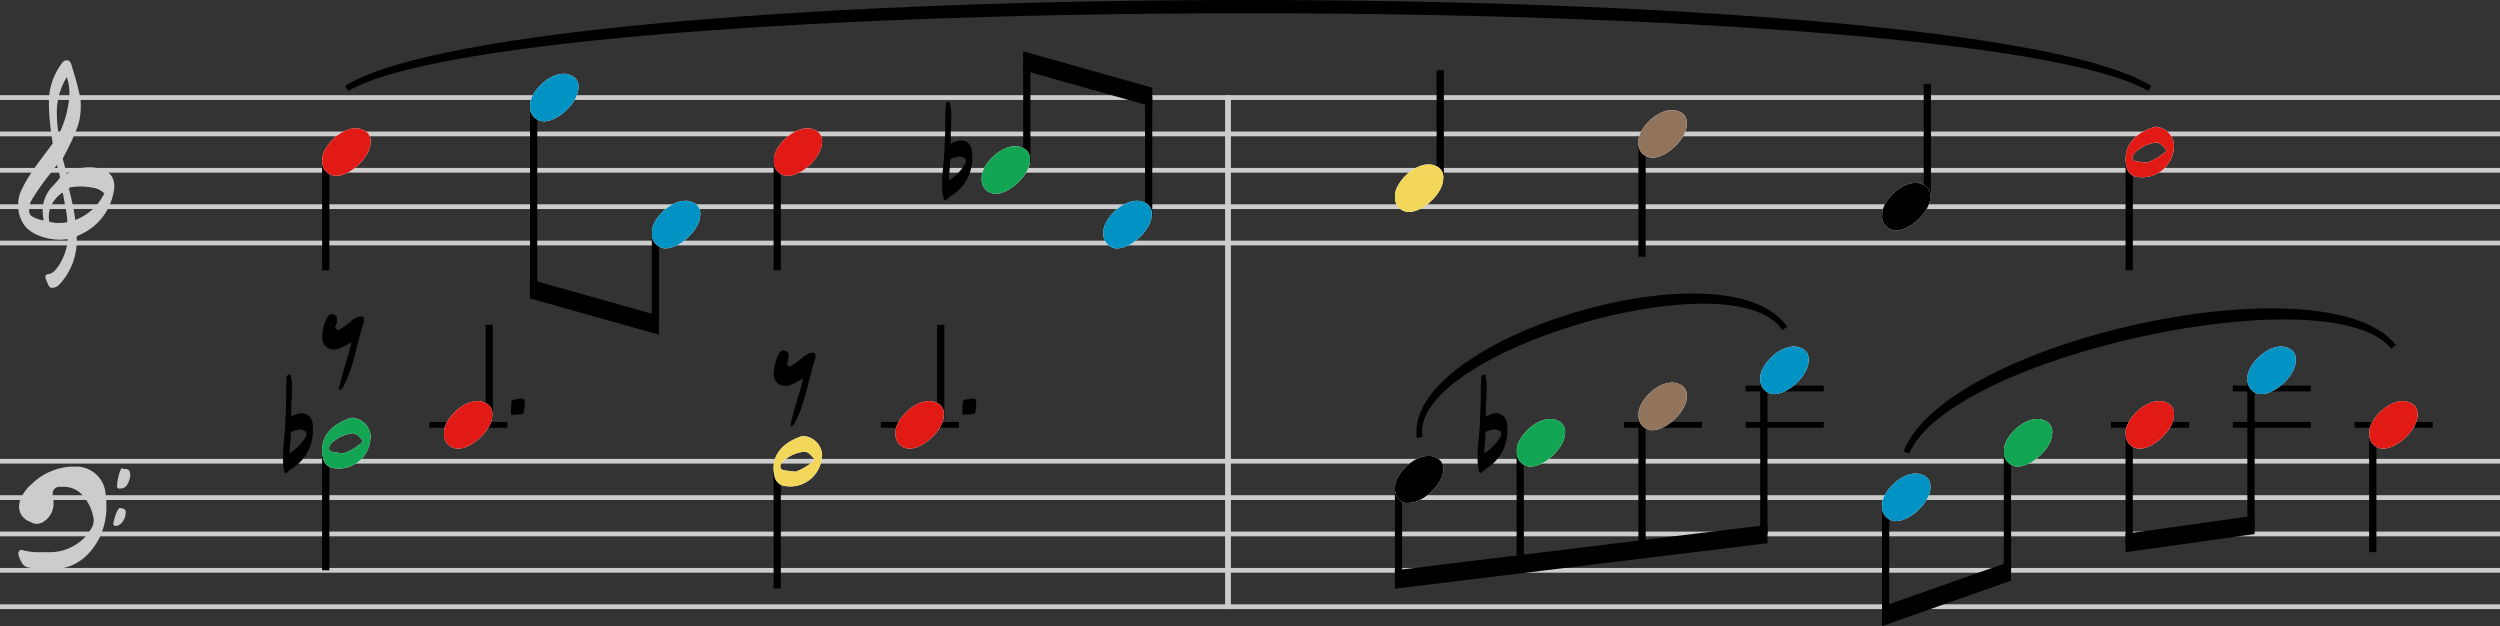 <svg xmlns="http://www.w3.org/2000/svg" viewBox="0 0 448.21 112.25"><rect x="0" y="0" width="448.21" height="112.25" fill="#333333" stroke="none"/><defs><style>.cls-1,.cls-2,.cls-3,.cls-4{fill:none;stroke-miterlimit:2;}.cls-1,.cls-2{stroke:#ccc;}.cls-1{stroke-width:0.85px;}.cls-2,.cls-4{stroke-width:1.04px;}.cls-3,.cls-4{stroke:#000;}.cls-3{stroke-width:1.3px;}.cls-5{fill:#fff;}.cls-6{fill:#ccc;}.cls-7{fill:#e11a15;}.cls-8{fill:#0193c4;}.cls-9{fill:#12a554;}.cls-10{fill:#f3d75a;}.cls-11{fill:#92745c;}</style></defs><g id="Layer_2" data-name="Layer 2"><g id="Layer_1-2" data-name="Layer 1"><line class="cls-1" y1="108.77" x2="448.21" y2="108.77"/><line class="cls-1" y1="102.25" x2="448.21" y2="102.25"/><line class="cls-1" y1="82.69" x2="448.21" y2="82.69"/><line class="cls-1" y1="43.57" x2="448.21" y2="43.57"/><line class="cls-1" y1="30.53" x2="448.21" y2="30.53"/><line class="cls-1" y1="24.01" x2="448.21" y2="24.01"/><line class="cls-1" y1="95.73" x2="448.21" y2="95.73"/><line class="cls-1" y1="89.21" x2="448.21" y2="89.21"/><line class="cls-1" y1="37.05" x2="448.21" y2="37.05"/><line class="cls-1" y1="17.49" x2="448.21" y2="17.49"/><line class="cls-2" x1="220.16" y1="17.07" x2="220.16" y2="109.19"/><line class="cls-3" x1="58.4" y1="28.47" x2="58.4" y2="48.46"/><line class="cls-3" x1="95.67" y1="18.69" x2="95.67" y2="51.86"/><line class="cls-3" x1="117.51" y1="41.51" x2="117.51" y2="58.38"/><line class="cls-3" x1="139.34" y1="28.47" x2="139.34" y2="48.46"/><line class="cls-3" x1="184.09" y1="10.83" x2="184.09" y2="29.3"/><line class="cls-3" x1="205.93" y1="17.35" x2="205.93" y2="39.08"/><line class="cls-3" x1="258.21" y1="12.6" x2="258.21" y2="32.56"/><line class="cls-3" x1="294.39" y1="25.21" x2="294.39" y2="46.02"/><line class="cls-3" x1="345.54" y1="15.05" x2="345.54" y2="35.82"/><line class="cls-3" x1="381.73" y1="28.47" x2="381.73" y2="48.46"/><line class="cls-3" x1="58.4" y1="80.63" x2="58.4" y2="102.25"/><line class="cls-3" x1="87.71" y1="58.24" x2="87.71" y2="74.94"/><line class="cls-4" x1="76.97" y1="76.17" x2="90.97" y2="76.17"/><line class="cls-3" x1="139.34" y1="83.89" x2="139.34" y2="105.51"/><line class="cls-3" x1="168.66" y1="58.24" x2="168.66" y2="74.94"/><line class="cls-4" x1="157.92" y1="76.17" x2="171.92" y2="76.17"/><line class="cls-3" x1="250.73" y1="87.15" x2="250.73" y2="103.91"/><line class="cls-3" x1="272.55" y1="80.63" x2="272.55" y2="101.19"/><line class="cls-3" x1="294.39" y1="74.11" x2="294.39" y2="98.47"/><line class="cls-4" x1="291.13" y1="76.17" x2="305.13" y2="76.17"/><line class="cls-3" x1="316.23" y1="67.59" x2="316.23" y2="95.76"/><line class="cls-4" x1="312.97" y1="69.65" x2="326.96" y2="69.65"/><line class="cls-4" x1="312.97" y1="76.17" x2="326.96" y2="76.17"/><line class="cls-3" x1="338.06" y1="90.41" x2="338.06" y2="110.62"/><line class="cls-3" x1="359.9" y1="80.63" x2="359.9" y2="102.47"/><line class="cls-3" x1="381.73" y1="77.37" x2="381.73" y2="97.4"/><line class="cls-4" x1="378.47" y1="76.17" x2="392.47" y2="76.17"/><line class="cls-3" x1="403.57" y1="67.59" x2="403.57" y2="94.14"/><line class="cls-4" x1="400.31" y1="69.65" x2="414.3" y2="69.65"/><line class="cls-4" x1="400.31" y1="76.17" x2="414.3" y2="76.17"/><line class="cls-3" x1="425.4" y1="77.37" x2="425.4" y2="98.99"/><line class="cls-4" x1="422.14" y1="76.17" x2="436.14" y2="76.17"/><path class="cls-5" d="M59.78,31.48a3,3,0,0,0,.52.05c2.49,0,6.21-3.4,6.13-6.13A2.07,2.07,0,0,0,65,23.27,2.81,2.81,0,0,0,63.78,23c-2.78,0-5.8,3.19-6,5.33,0,.15,0,.31,0,.46a2.49,2.49,0,0,0,2,2.68"/><path class="cls-5" d="M97.05,21.7a3.05,3.05,0,0,0,.52.05c2.49,0,6.21-3.4,6.13-6.13a2.06,2.06,0,0,0-1.4-2.13,2.81,2.81,0,0,0-1.25-.26c-2.78,0-5.8,3.19-6,5.33,0,.15,0,.31,0,.46a2.49,2.49,0,0,0,2,2.68"/><path class="cls-5" d="M118.88,44.52a3.15,3.15,0,0,0,.52,0c2.5,0,6.22-3.4,6.14-6.13a2.07,2.07,0,0,0-1.4-2.13,2.81,2.81,0,0,0-1.25-.26c-2.78,0-5.8,3.19-6,5.33,0,.15,0,.31,0,.46a2.49,2.49,0,0,0,2,2.68"/><path class="cls-5" d="M140.72,31.48a3.05,3.05,0,0,0,.52.05c2.5,0,6.21-3.4,6.14-6.13A2.08,2.08,0,0,0,146,23.27a2.78,2.78,0,0,0-1.25-.26c-2.78,0-5.79,3.19-6,5.33,0,.15,0,.31,0,.46a2.49,2.49,0,0,0,2,2.68"/><path d="M169.4,35.94a.48.48,0,0,0,.31-.18c.34-.29.73-.58,1.1-.84a7.84,7.84,0,0,0,3.51-6.68,6.28,6.28,0,0,0-.06-1.06c-.13-1.28-.85-2-1.95-2a3.52,3.52,0,0,0-.78.13,10.94,10.94,0,0,0-1.09.45l0,0V25.1c0-1,.05-2,.1-3,0-.57,0-1.12,0-1.69a7.21,7.21,0,0,0-.18-1.66c0-.18,0-.52-.31-.52h0a.56.56,0,0,0-.49.62c0,.73-.11,1.48-.08,2.21v.81c0,1.53-.08,3.07-.13,4.6-.08,2.21-.44,4.37-.44,6.58a10.12,10.12,0,0,0,.28,2.62c.06.16.11.24.21.24m.7-3.51c.06-.68.08-1.38.16-2.11.05-.57.08-1.14.08-1.71l.1-.06a4.22,4.22,0,0,1,1.54-.46,1.66,1.66,0,0,1,.59.13c.42.15.63.36.6.65a1,1,0,0,1-.13.52,8.65,8.65,0,0,1-2.94,3"/><path class="cls-5" d="M178,34.74a3.05,3.05,0,0,0,.52,0c2.5,0,6.22-3.4,6.14-6.13a2.07,2.07,0,0,0-1.41-2.13,2.76,2.76,0,0,0-1.24-.26c-2.79,0-5.8,3.19-6,5.33,0,.15,0,.31,0,.46a2.5,2.5,0,0,0,2,2.68"/><path class="cls-5" d="M199.83,44.52a3.05,3.05,0,0,0,.52,0c2.49,0,6.21-3.4,6.13-6.13a2.06,2.06,0,0,0-1.4-2.13,2.81,2.81,0,0,0-1.25-.26c-2.78,0-5.8,3.19-6,5.33,0,.15,0,.31,0,.46a2.49,2.49,0,0,0,2,2.68"/><path class="cls-5" d="M252.11,38a3.05,3.05,0,0,0,.52,0c2.5,0,6.21-3.4,6.14-6.13a2.08,2.08,0,0,0-1.41-2.13,2.78,2.78,0,0,0-1.25-.26c-2.78,0-5.79,3.19-6,5.33,0,.15,0,.31,0,.46a2.49,2.49,0,0,0,2,2.68"/><path class="cls-5" d="M295.77,28.22a3.05,3.05,0,0,0,.52.05c2.49,0,6.21-3.4,6.13-6.13A2.06,2.06,0,0,0,301,20a2.81,2.81,0,0,0-1.25-.26c-2.78,0-5.8,3.19-6,5.33,0,.15,0,.31,0,.46a2.49,2.49,0,0,0,2,2.68"/><path class="cls-5" d="M339.44,41.26a3,3,0,0,0,.52.05c2.49,0,6.21-3.4,6.13-6.13a2.07,2.07,0,0,0-1.4-2.13,2.81,2.81,0,0,0-1.25-.26c-2.78,0-5.8,3.19-6,5.33,0,.15,0,.31,0,.46a2.49,2.49,0,0,0,2,2.68"/><path class="cls-5" d="M389.74,26.26a5.68,5.68,0,0,1-5.64,5.53,6,6,0,0,1-1.33-.15,2.12,2.12,0,0,1-1.53-1.82,5.81,5.81,0,0,1-.16-1.33c0-2.94,2.29-4.83,5.12-5.72a2.07,2.07,0,0,1,.37-.05,3.6,3.6,0,0,1,3.19,3.15,2.55,2.55,0,0,1,0,.39m-4.81,2.86a9.75,9.75,0,0,0,3.35-1.95.38.38,0,0,0,.05-.21.26.26,0,0,0-.05-.18c-.47-.47-.83-1.1-1.58-1.2a1.23,1.23,0,0,0-.34,0,6.48,6.48,0,0,0-2.94,1.23c-.57.33-1.22,1-1.09,1.61s1.06.52,1.66.65a6.78,6.78,0,0,0,.94.08"/><path d="M51.18,84.84a.5.5,0,0,0,.32-.18,13.11,13.11,0,0,1,1.09-.84,7.81,7.81,0,0,0,3.51-6.68,7.53,7.53,0,0,0-.05-1.06,2,2,0,0,0-1.95-2,3.34,3.34,0,0,0-.78.13,10.18,10.18,0,0,0-1.1.45l0,0V74c0-1,0-2,.1-3,0-.57.05-1.12.05-1.69a7.21,7.21,0,0,0-.18-1.66c-.05-.18-.05-.52-.31-.52h0a.56.56,0,0,0-.49.62c0,.73-.1,1.48-.08,2.21v.81c0,1.53-.08,3.07-.13,4.6-.08,2.21-.44,4.37-.44,6.58A9.71,9.71,0,0,0,51,84.6c.05.16.1.24.2.24m.71-3.51c0-.68.07-1.38.15-2.11.05-.57.08-1.14.08-1.71l.1-.06A4.22,4.22,0,0,1,53.76,77a1.76,1.76,0,0,1,.6.13c.41.15.62.36.59.65a1,1,0,0,1-.13.52,8.62,8.62,0,0,1-2.93,3"/><path class="cls-5" d="M66.41,78.42A5.68,5.68,0,0,1,60.76,84a5.94,5.94,0,0,1-1.32-.15A2.14,2.14,0,0,1,57.9,82a6.38,6.38,0,0,1-.15-1.33c0-2.94,2.29-4.83,5.12-5.72a1.84,1.84,0,0,1,.36-.05A3.61,3.61,0,0,1,66.43,78a2.55,2.55,0,0,1,0,.39M61.6,81.28a9.75,9.75,0,0,0,3.35-2,.38.38,0,0,0,0-.21.26.26,0,0,0,0-.18c-.47-.47-.83-1.1-1.59-1.2a1.12,1.12,0,0,0-.33,0,6.43,6.43,0,0,0-2.94,1.23c-.57.33-1.22,1-1.09,1.61s1.06.52,1.66.65a6.62,6.62,0,0,0,.94.08"/><path d="M60.71,69.89a1,1,0,0,0,.86-.62,19.25,19.25,0,0,0,1.17-2.71c1-2.78,1.48-5.74,2.42-8.58a1.72,1.72,0,0,0,.1-.52v-.13c0-.36-.1-.6-.41-.6a.51.51,0,0,0-.21,0,3,3,0,0,0-1.61.75,11.6,11.6,0,0,1-2.14,1.56.61.61,0,0,1-.31.11.43.43,0,0,1-.31-.16.51.51,0,0,1-.16-.34.6.6,0,0,1,.08-.28,1.32,1.32,0,0,0,.21-.65c0-.44.13-1-.36-1.25a1.73,1.73,0,0,0-.6-.16c-.34,0-.55.24-.83.73a8,8,0,0,0-.81,2.78,4,4,0,0,0,0,.58,2,2,0,0,0,2,2.26,3.09,3.09,0,0,0,1.12-.21A12.13,12.13,0,0,0,63,61.31c-.59,2.94-1.74,5.67-2.26,8.58"/><path class="cls-5" d="M81.61,80.38a3.05,3.05,0,0,0,.52.05c2.5,0,6.21-3.4,6.14-6.13a2.08,2.08,0,0,0-1.41-2.13,2.78,2.78,0,0,0-1.25-.26c-2.78,0-5.79,3.19-6,5.33,0,.15,0,.31,0,.46a2.49,2.49,0,0,0,2,2.68"/><path class="cls-5" d="M147.35,81.68a5.68,5.68,0,0,1-5.64,5.53,6,6,0,0,1-1.33-.15,2.13,2.13,0,0,1-1.53-1.82,5.81,5.81,0,0,1-.16-1.33c0-2.94,2.29-4.83,5.12-5.72a2.07,2.07,0,0,1,.37,0,3.61,3.61,0,0,1,3.2,3.15,1.71,1.71,0,0,1,0,.39m-4.81,2.86a9.75,9.75,0,0,0,3.35-2,.37.37,0,0,0,.06-.21.25.25,0,0,0-.06-.18c-.46-.47-.83-1.1-1.58-1.2a1.23,1.23,0,0,0-.34,0A6.48,6.48,0,0,0,141,82.2c-.57.33-1.22,1-1.09,1.61s1.07.52,1.66.65a6.94,6.94,0,0,0,.94.08"/><path d="M141.66,76.41a1,1,0,0,0,.85-.62,18.15,18.15,0,0,0,1.17-2.71c1-2.78,1.49-5.74,2.42-8.58a1.72,1.72,0,0,0,.11-.52v-.13c0-.36-.11-.6-.42-.6a.51.51,0,0,0-.21,0A3.09,3.09,0,0,0,144,64a11.88,11.88,0,0,1-2.13,1.56.68.68,0,0,1-.31.11.45.45,0,0,1-.32-.16.49.49,0,0,1-.07-.62,1.42,1.42,0,0,0,.2-.65c0-.44.13-1-.36-1.25a1.63,1.63,0,0,0-.6-.16c-.34,0-.54.24-.83.73a8.17,8.17,0,0,0-.81,2.78c0,.21-.05.39-.05.58a2,2,0,0,0,2,2.26,3.16,3.16,0,0,0,1.12-.21,12.89,12.89,0,0,0,2.13-1.17c-.6,2.94-1.74,5.67-2.26,8.58"/><path class="cls-5" d="M162.55,80.38a3.15,3.15,0,0,0,.52.05c2.5,0,6.22-3.4,6.14-6.13a2.07,2.07,0,0,0-1.4-2.13,2.81,2.81,0,0,0-1.25-.26c-2.78,0-5.8,3.19-6,5.33,0,.15,0,.31,0,.46a2.49,2.49,0,0,0,2,2.68"/><path class="cls-5" d="M252.11,90.16a3.05,3.05,0,0,0,.52,0c2.5,0,6.21-3.4,6.14-6.13A2.08,2.08,0,0,0,257.36,82a2.78,2.78,0,0,0-1.25-.26c-2.78,0-5.79,3.19-6,5.33,0,.15,0,.31,0,.46a2.49,2.49,0,0,0,2,2.68"/><path d="M265.34,84.84a.48.48,0,0,0,.31-.18c.34-.29.73-.58,1.09-.84a7.81,7.81,0,0,0,3.51-6.68,7.53,7.53,0,0,0-.05-1.06,2,2,0,0,0-1.95-2,3.52,3.52,0,0,0-.78.13,10,10,0,0,0-1.09.45l0,0V74c0-1,.06-2,.11-3,0-.57.05-1.12.05-1.69a7.21,7.21,0,0,0-.18-1.66c-.05-.18-.05-.52-.31-.52h0a.55.55,0,0,0-.49.62c0,.73-.11,1.48-.08,2.21v.81c0,1.53-.08,3.07-.13,4.6-.08,2.21-.44,4.37-.44,6.58a10.12,10.12,0,0,0,.28,2.62c.05.16.11.24.21.24m.7-3.51c0-.68.08-1.38.16-2.11.05-.57.08-1.14.08-1.71l.1-.06a4.17,4.17,0,0,1,1.53-.46,1.71,1.71,0,0,1,.6.13c.42.15.63.36.6.65a1.16,1.16,0,0,1-.13.52,8.73,8.73,0,0,1-2.94,3"/><path class="cls-5" d="M273.93,83.64a3.05,3.05,0,0,0,.52,0c2.5,0,6.22-3.4,6.14-6.13a2.07,2.07,0,0,0-1.41-2.13,2.76,2.76,0,0,0-1.24-.26c-2.79,0-5.8,3.19-6,5.33,0,.15,0,.31,0,.46a2.5,2.5,0,0,0,2,2.68"/><path class="cls-5" d="M295.77,77.12a3.05,3.05,0,0,0,.52,0c2.49,0,6.21-3.4,6.13-6.13a2.06,2.06,0,0,0-1.4-2.13,2.81,2.81,0,0,0-1.25-.26c-2.78,0-5.8,3.19-6,5.33,0,.15,0,.31,0,.46a2.49,2.49,0,0,0,2,2.68"/><path class="cls-5" d="M317.6,70.6a3.05,3.05,0,0,0,.52.05c2.5,0,6.22-3.4,6.14-6.13a2.07,2.07,0,0,0-1.41-2.13,2.76,2.76,0,0,0-1.24-.26c-2.79,0-5.8,3.19-6,5.33,0,.15,0,.31,0,.46a2.5,2.5,0,0,0,2,2.68"/><path class="cls-5" d="M339.44,93.42a3,3,0,0,0,.52,0c2.49,0,6.21-3.4,6.13-6.13a2.07,2.07,0,0,0-1.4-2.13,2.81,2.81,0,0,0-1.25-.26c-2.78,0-5.8,3.19-6,5.33,0,.15,0,.31,0,.46a2.49,2.49,0,0,0,2,2.68"/><path class="cls-5" d="M361.27,83.64a3.05,3.05,0,0,0,.52,0c2.5,0,6.22-3.4,6.14-6.13a2.07,2.07,0,0,0-1.41-2.13,2.76,2.76,0,0,0-1.24-.26c-2.79,0-5.8,3.19-6,5.33,0,.15,0,.31,0,.46a2.5,2.5,0,0,0,2,2.68"/><path class="cls-5" d="M383.11,80.38a3.05,3.05,0,0,0,.52.05c2.49,0,6.21-3.4,6.13-6.13a2.06,2.06,0,0,0-1.4-2.13,2.81,2.81,0,0,0-1.25-.26c-2.78,0-5.8,3.19-6,5.33,0,.15,0,.31,0,.46a2.49,2.49,0,0,0,2,2.68"/><path class="cls-5" d="M404.94,70.6a3.15,3.15,0,0,0,.52.05c2.5,0,6.22-3.4,6.14-6.13a2.07,2.07,0,0,0-1.4-2.13,2.81,2.81,0,0,0-1.25-.26c-2.78,0-5.8,3.19-6,5.33,0,.15,0,.31,0,.46a2.49,2.49,0,0,0,2,2.68"/><path class="cls-5" d="M426.78,80.38a3.05,3.05,0,0,0,.52.05c2.49,0,6.21-3.4,6.13-6.13a2.06,2.06,0,0,0-1.4-2.13,2.81,2.81,0,0,0-1.25-.26c-2.78,0-5.8,3.19-6,5.33,0,.15,0,.31,0,.46a2.49,2.49,0,0,0,2,2.68"/><path class="cls-6" d="M10.51,102c3.44-.49,5.67-2.52,7.26-5.43a13.26,13.26,0,0,0,1.3-6.35,12.52,12.52,0,0,0-.13-1.56,5.28,5.28,0,0,0-5.57-5,4.79,4.79,0,0,0-.65,0,11,11,0,0,0-7.09,3.17,7.18,7.18,0,0,0-2.06,2.94,4.38,4.38,0,0,0-.15,1.09A2.85,2.85,0,0,0,5.29,93.5a2,2,0,0,0,.21.1,2.33,2.33,0,0,0,1.11.32,2.33,2.33,0,0,0,1.49-.6,3.74,3.74,0,0,0,1.5-3A5.28,5.28,0,0,0,9.45,89a2.5,2.5,0,0,1,0-.47,1.18,1.18,0,0,1,1.24-1.25c.21,0,.39,0,.58,0a4.49,4.49,0,0,1,3.3,1.27,8.26,8.26,0,0,1,2.18,4.26,2.16,2.16,0,0,1,.05.55A3,3,0,0,1,16.21,95a7.58,7.58,0,0,1-2,2.21A8.75,8.75,0,0,1,8.8,99H7.11A10.83,10.83,0,0,1,4,98.62a.54.54,0,0,0-.7.55.61.61,0,0,0,0,.23,3.86,3.86,0,0,0,.28.83c.31.68.6,1.33,1.51,1.51a16.2,16.2,0,0,0,3.38.37,14.38,14.38,0,0,0,2-.16m10.3-7.67c.94,0,1.77-1.27,1.77-2.39,0-.78-.44-.65-.81-.78s-.49.15-.65.39a8.32,8.32,0,0,0-.73,2.21c-.1.28,0,.57.37.57h0m.83-6.73a1.16,1.16,0,0,0,1.12-.47,3.53,3.53,0,0,0,.68-1.82,2.68,2.68,0,0,0-.08-.6c-.21-.81-.81-.44-1.22-.65s-.39.26-.52.47A7.83,7.83,0,0,0,21,87a.44.44,0,0,0,.44.6l.18,0"/><path class="cls-6" d="M9.45,51.58a1.26,1.26,0,0,0,.41-.07,1.67,1.67,0,0,0,.78-.5,11.51,11.51,0,0,0,3.12-8c0-.24,0-.63,0-.63s.36-.2.52-.26a12.41,12.41,0,0,0,2.44-1.48,10.46,10.46,0,0,0,3.64-6.13,4.19,4.19,0,0,0,.13-1.15c0-1.64-.91-2.83-3-3.22A7.51,7.51,0,0,0,16,30a7.11,7.11,0,0,0-3.71,1l-.32.18-.67-2.52a2.11,2.11,0,0,1,0-.36s2.65-4.71,3-7.13a11.46,11.46,0,0,0,.18-2.1,11.8,11.8,0,0,0-.1-1.59A51.55,51.55,0,0,0,12.91,12c-.13-.54-.32-1.19-.94-1.19s-.81.44-1.09.83a11.52,11.52,0,0,0-2.11,6.21c0,.37,0,.73,0,1.09a45.87,45.87,0,0,0,.62,6.3,2,2,0,0,0,.08.44C8.28,27.35,7,28.91,5.86,30.63a22.46,22.46,0,0,0-2.18,3.82,5.76,5.76,0,0,0-.42,2.24,6,6,0,0,0,1.48,4.16A7.05,7.05,0,0,0,7,42.25a10.57,10.57,0,0,0,3.67.73,9.12,9.12,0,0,0,1.14-.08l.32,0a2,2,0,0,1,0,.36,10.6,10.6,0,0,1-1.62,4.4c-.49.67-1,1.43-1.95,1.5a.42.42,0,0,0-.41.45.92.92,0,0,0,0,.28c.16.39.34.81.52,1.2a.79.79,0,0,0,.73.54m1.22-11.64a7.76,7.76,0,0,1-1.79-.24,4.47,4.47,0,0,1-.08-.88,4.55,4.55,0,0,1,.13-1.17,5.68,5.68,0,0,1,2.08-3c.08-.07.15-.13.21-.13s.13.11.15.29c.24,1.53.63,3,.73,4.58a1.56,1.56,0,0,1,0,.39,5,5,0,0,1-1.43.13m-2.86-.45a3.85,3.85,0,0,1-1-.26c-.68-.23-1.25-.49-1.43-.93a1.9,1.9,0,0,1-.11-.68,5,5,0,0,1,.11-.91A3.07,3.07,0,0,1,5.6,36,40.87,40.87,0,0,1,9.11,31l1.09-1.43.18.57a15.68,15.68,0,0,1,.39,1.69s-.72.93-1.19,1.4a6.28,6.28,0,0,0-1.93,4.6,9.19,9.19,0,0,0,.13,1.36,1.06,1.06,0,0,1,0,.33m5.72-.07-.1-.73a45.68,45.68,0,0,0-1-4.68.57.57,0,0,1,.06-.42,10.33,10.33,0,0,1,2-.18,9.6,9.6,0,0,1,1.92.18,3.8,3.8,0,0,1,2.16.91.48.48,0,0,0,.16.13A9.44,9.44,0,0,1,14,39.23l-.47.19m-3-15.32a22.22,22.22,0,0,1-.34-3.69,12,12,0,0,1,1.79-6.58,9.14,9.14,0,0,1,.47,2.91,10.22,10.22,0,0,1-.13,1.54,18.22,18.22,0,0,1-1.79,5.82"/><path d="M61.87,15.41c32.6-20.55,291.23-20.55,323.83,0l-.54.9C353.1-2.27,94.47-2.27,62.41,16.31l-.54-.9"/><path d="M254,78.51c-2.33-18,55.78-35.36,66.43-19.93l-.86.59c-9-13.27-67.08,4.09-64.54,19.19l-1,.15"/><path d="M341.31,80.86c7.86-19.93,75.8-34.66,88.24-19l-.82.65c-11-13.46-79,1.27-86.45,18.8l-1-.4"/><path d="M250.08,105.54v-3.29l66.8-8.15v3.29l-66.8,8.15"/><path d="M337.41,112.25v-3.48l23.14-8.15v3.48l-23.14,8.15"/><path d="M381.08,99v-3.3l23.14-3.26v3.3L381.08,99"/><path d="M95,53.49v-3.4l23.14,6.52V60L95,53.49"/><path d="M183.44,12.6V9.2l23.14,6.52v3.4L183.44,12.6"/><path class="cls-7" d="M59.78,31.48a3,3,0,0,0,.52.05c2.49,0,6.21-3.4,6.13-6.13A2.07,2.07,0,0,0,65,23.27,2.81,2.81,0,0,0,63.78,23c-2.78,0-5.8,3.19-6,5.33,0,.15,0,.31,0,.46a2.49,2.49,0,0,0,2,2.68"/><path class="cls-8" d="M97.05,21.7a3.05,3.05,0,0,0,.52.05c2.49,0,6.21-3.4,6.13-6.13a2.06,2.06,0,0,0-1.4-2.13,2.81,2.81,0,0,0-1.25-.26c-2.78,0-5.8,3.19-6,5.33,0,.15,0,.31,0,.46a2.49,2.49,0,0,0,2,2.68"/><path class="cls-8" d="M118.88,44.52a3.15,3.15,0,0,0,.52,0c2.5,0,6.22-3.4,6.14-6.13a2.07,2.07,0,0,0-1.4-2.13,2.81,2.81,0,0,0-1.25-.26c-2.78,0-5.8,3.19-6,5.33,0,.15,0,.31,0,.46a2.49,2.49,0,0,0,2,2.68"/><path class="cls-7" d="M140.72,31.48a3.05,3.05,0,0,0,.52.05c2.5,0,6.21-3.4,6.14-6.13A2.08,2.08,0,0,0,146,23.27a2.78,2.78,0,0,0-1.25-.26c-2.78,0-5.79,3.19-6,5.33,0,.15,0,.31,0,.46a2.49,2.49,0,0,0,2,2.68"/><path class="cls-9" d="M178,34.74a3.05,3.05,0,0,0,.52,0c2.5,0,6.22-3.4,6.14-6.13a2.07,2.07,0,0,0-1.41-2.13,2.76,2.76,0,0,0-1.24-.26c-2.79,0-5.8,3.19-6,5.33,0,.15,0,.31,0,.46a2.5,2.5,0,0,0,2,2.68"/><path class="cls-8" d="M199.83,44.52a3.05,3.05,0,0,0,.52,0c2.49,0,6.21-3.4,6.13-6.13a2.06,2.06,0,0,0-1.4-2.13,2.81,2.81,0,0,0-1.25-.26c-2.78,0-5.8,3.19-6,5.33,0,.15,0,.31,0,.46a2.49,2.49,0,0,0,2,2.68"/><path class="cls-10" d="M252.11,38a3.05,3.05,0,0,0,.52,0c2.5,0,6.21-3.4,6.14-6.13a2.08,2.08,0,0,0-1.41-2.13,2.78,2.78,0,0,0-1.25-.26c-2.78,0-5.79,3.19-6,5.33,0,.15,0,.31,0,.46a2.49,2.49,0,0,0,2,2.68"/><path class="cls-11" d="M295.77,28.22a3.05,3.05,0,0,0,.52.05c2.49,0,6.21-3.4,6.13-6.13A2.06,2.06,0,0,0,301,20a2.81,2.81,0,0,0-1.25-.26c-2.78,0-5.8,3.19-6,5.33,0,.15,0,.31,0,.46a2.49,2.49,0,0,0,2,2.68"/><path d="M339.44,41.26a3,3,0,0,0,.52.05c2.49,0,6.21-3.4,6.13-6.13a2.07,2.07,0,0,0-1.4-2.13,2.81,2.81,0,0,0-1.25-.26c-2.78,0-5.8,3.19-6,5.33,0,.15,0,.31,0,.46a2.49,2.49,0,0,0,2,2.68"/><path class="cls-7" d="M389.74,26.26a5.68,5.68,0,0,1-5.64,5.53,6,6,0,0,1-1.33-.15,2.12,2.12,0,0,1-1.53-1.82,5.81,5.81,0,0,1-.16-1.33c0-2.94,2.29-4.83,5.12-5.72a2.07,2.07,0,0,1,.37-.05,3.6,3.6,0,0,1,3.19,3.15,2.55,2.55,0,0,1,0,.39m-4.81,2.86a9.75,9.75,0,0,0,3.35-1.95.38.38,0,0,0,.05-.21.26.26,0,0,0-.05-.18c-.47-.47-.83-1.1-1.58-1.2a1.23,1.23,0,0,0-.34,0,6.48,6.48,0,0,0-2.94,1.23c-.57.33-1.22,1-1.09,1.61s1.06.52,1.66.65a6.78,6.78,0,0,0,.94.08"/><path class="cls-9" d="M66.41,78.42A5.68,5.68,0,0,1,60.76,84a5.94,5.94,0,0,1-1.32-.15A2.14,2.14,0,0,1,57.9,82a6.38,6.38,0,0,1-.15-1.33c0-2.94,2.29-4.83,5.12-5.72a1.84,1.84,0,0,1,.36-.05A3.61,3.61,0,0,1,66.43,78a2.55,2.55,0,0,1,0,.39M61.6,81.28a9.75,9.75,0,0,0,3.35-2,.38.38,0,0,0,0-.21.26.26,0,0,0,0-.18c-.47-.47-.83-1.1-1.59-1.2a1.12,1.12,0,0,0-.33,0,6.43,6.43,0,0,0-2.94,1.23c-.57.33-1.22,1-1.09,1.61s1.06.52,1.66.65a6.62,6.62,0,0,0,.94.08"/><path class="cls-7" d="M81.61,80.38a3.05,3.05,0,0,0,.52.05c2.5,0,6.21-3.4,6.14-6.13a2.08,2.08,0,0,0-1.41-2.13,2.78,2.78,0,0,0-1.25-.26c-2.78,0-5.79,3.19-6,5.33,0,.15,0,.31,0,.46a2.49,2.49,0,0,0,2,2.68"/><path class="cls-10" d="M147.35,81.68a5.68,5.68,0,0,1-5.64,5.53,6,6,0,0,1-1.33-.15,2.13,2.13,0,0,1-1.53-1.82,5.81,5.81,0,0,1-.16-1.33c0-2.94,2.29-4.83,5.12-5.72a2.07,2.07,0,0,1,.37,0,3.61,3.61,0,0,1,3.2,3.15,1.71,1.71,0,0,1,0,.39m-4.81,2.86a9.75,9.75,0,0,0,3.35-2,.37.37,0,0,0,.06-.21.25.25,0,0,0-.06-.18c-.46-.47-.83-1.1-1.58-1.2a1.23,1.23,0,0,0-.34,0A6.48,6.48,0,0,0,141,82.2c-.57.33-1.22,1-1.09,1.61s1.07.52,1.66.65a6.94,6.94,0,0,0,.94.08"/><path class="cls-7" d="M162.55,80.38a3.15,3.15,0,0,0,.52.05c2.5,0,6.22-3.4,6.14-6.13a2.07,2.07,0,0,0-1.4-2.13,2.81,2.81,0,0,0-1.25-.26c-2.78,0-5.8,3.19-6,5.33,0,.15,0,.31,0,.46a2.49,2.49,0,0,0,2,2.68"/><path d="M252.11,90.16a3.05,3.05,0,0,0,.52,0c2.5,0,6.21-3.4,6.14-6.13A2.08,2.08,0,0,0,257.36,82a2.78,2.78,0,0,0-1.25-.26c-2.78,0-5.79,3.19-6,5.33,0,.15,0,.31,0,.46a2.49,2.49,0,0,0,2,2.68"/><path class="cls-9" d="M273.93,83.64a3.05,3.05,0,0,0,.52,0c2.5,0,6.22-3.4,6.14-6.13a2.07,2.07,0,0,0-1.41-2.13,2.76,2.76,0,0,0-1.24-.26c-2.79,0-5.8,3.19-6,5.33,0,.15,0,.31,0,.46a2.5,2.5,0,0,0,2,2.68"/><path class="cls-11" d="M295.77,77.12a3.05,3.05,0,0,0,.52,0c2.49,0,6.21-3.4,6.13-6.13a2.06,2.06,0,0,0-1.4-2.13,2.81,2.81,0,0,0-1.25-.26c-2.78,0-5.8,3.19-6,5.33,0,.15,0,.31,0,.46a2.49,2.49,0,0,0,2,2.68"/><path class="cls-8" d="M317.6,70.6a3.05,3.05,0,0,0,.52.05c2.5,0,6.22-3.4,6.14-6.13a2.07,2.07,0,0,0-1.41-2.13,2.76,2.76,0,0,0-1.24-.26c-2.79,0-5.8,3.19-6,5.33,0,.15,0,.31,0,.46a2.5,2.5,0,0,0,2,2.68"/><path class="cls-8" d="M339.44,93.42a3,3,0,0,0,.52,0c2.49,0,6.21-3.4,6.13-6.13a2.07,2.07,0,0,0-1.4-2.13,2.81,2.81,0,0,0-1.25-.26c-2.78,0-5.8,3.19-6,5.33,0,.15,0,.31,0,.46a2.49,2.49,0,0,0,2,2.68"/><path class="cls-9" d="M361.27,83.64a3.05,3.05,0,0,0,.52,0c2.5,0,6.22-3.4,6.14-6.13a2.07,2.07,0,0,0-1.41-2.13,2.76,2.76,0,0,0-1.24-.26c-2.79,0-5.8,3.19-6,5.33,0,.15,0,.31,0,.46a2.5,2.5,0,0,0,2,2.68"/><path class="cls-7" d="M383.11,80.38a3.05,3.05,0,0,0,.52.05c2.49,0,6.21-3.4,6.13-6.13a2.06,2.06,0,0,0-1.4-2.13,2.81,2.81,0,0,0-1.25-.26c-2.78,0-5.8,3.19-6,5.33,0,.15,0,.31,0,.46a2.49,2.49,0,0,0,2,2.68"/><path class="cls-8" d="M404.94,70.6a3.15,3.15,0,0,0,.52.05c2.5,0,6.22-3.4,6.14-6.13a2.07,2.07,0,0,0-1.4-2.13,2.81,2.81,0,0,0-1.25-.26c-2.78,0-5.8,3.19-6,5.33,0,.15,0,.31,0,.46a2.49,2.49,0,0,0,2,2.68"/><path class="cls-7" d="M426.78,80.38a3.05,3.05,0,0,0,.52.05c2.49,0,6.21-3.4,6.13-6.13a2.06,2.06,0,0,0-1.4-2.13,2.81,2.81,0,0,0-1.25-.26c-2.78,0-5.8,3.19-6,5.33,0,.15,0,.31,0,.46a2.49,2.49,0,0,0,2,2.68"/><path d="M91.86,74.39l0,0c.55-.08,1.07-.08,1.61-.13a.49.49,0,0,0,.47-.47,10.9,10.9,0,0,0,.13-1.33,1.71,1.71,0,0,0,0-.39c0-.41-.2-.62-.52-.62a.93.93,0,0,0-.23,0c-.36.06-.75.11-1.12.19s-.49.15-.52.44c0,.67-.08,1.35-.08,2,0,.13,0,.28.24.28"/><path d="M172.8,74.39s0,0,0,0c.55-.08,1.07-.08,1.62-.13a.49.49,0,0,0,.46-.47,9.22,9.22,0,0,0,.13-1.33,2.55,2.55,0,0,0,0-.39c0-.41-.21-.62-.52-.62a1,1,0,0,0-.24,0c-.36.06-.75.11-1.11.19s-.5.15-.52.44c-.06.67-.08,1.35-.08,2,0,.13,0,.28.23.28"/></g></g></svg>